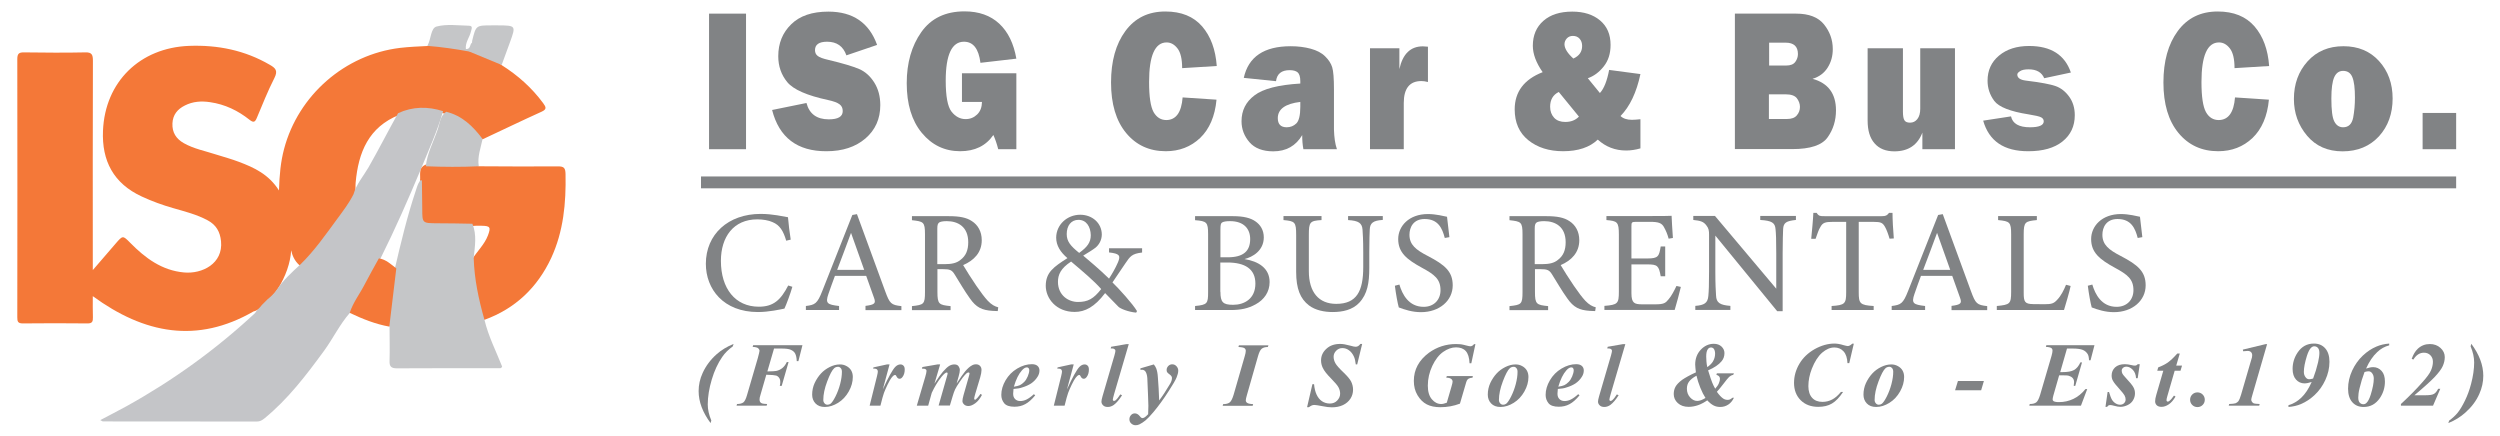 <?xml version="1.0" encoding="utf-8"?>
<!-- Generator: Adobe Illustrator 26.1.0, SVG Export Plug-In . SVG Version: 6.00 Build 0)  -->
<svg version="1.1" id="Layer_1" xmlns="http://www.w3.org/2000/svg" xmlns:xlink="http://www.w3.org/1999/xlink" x="0px" y="0px"
	 viewBox="0 0 210.95 36.8" style="enable-background:new 0 0 210.95 36.8;" xml:space="preserve">
<style type="text/css">
	.st0{fill:#F47838;}
	.st1{fill:#C4C5C8;}
	.st2{fill:#C5C6C8;}
	.st3{fill:#818385;}
	.st4{fill:none;stroke:#818385;stroke-miterlimit:10;}
</style>
<g>
	<path class="st0" d="M21.39,26.28c-4.76,2.74-9.21,1.89-13.56-1.29c0,0.65-0.01,1.22,0.01,1.78c0.01,0.35-0.05,0.53-0.47,0.52
		c-1.82-0.02-3.63-0.02-5.45,0c-0.42,0-0.46-0.17-0.46-0.52c0.01-7.26,0.01-14.52,0-21.78c0-0.44,0.12-0.58,0.57-0.57
		c1.72,0.02,3.44,0.04,5.16,0C7.76,4.4,7.84,4.63,7.84,5.13c-0.02,5.54-0.01,11.09-0.01,16.63c0,0.26,0,0.53,0,1.03
		c0.73-0.85,1.33-1.55,1.93-2.24c0.6-0.69,0.6-0.7,1.23-0.06c1.26,1.28,2.66,2.33,4.54,2.5c1.52,0.14,3.31-0.74,3.12-2.64
		c-0.08-0.79-0.41-1.37-1.11-1.75c-0.92-0.5-1.93-0.75-2.93-1.04c-0.91-0.26-1.79-0.58-2.65-0.98c-2.38-1.1-3.38-3.01-3.27-5.55
		c0.17-4.13,3.12-7,7.26-7.16c2.43-0.09,4.71,0.37,6.82,1.6c0.49,0.28,0.69,0.5,0.39,1.1c-0.56,1.1-1.01,2.24-1.49,3.38
		c-0.15,0.36-0.28,0.42-0.61,0.16c-0.98-0.78-2.08-1.31-3.34-1.49c-0.74-0.11-1.45-0.06-2.12,0.28c-0.62,0.31-1.02,0.78-1.05,1.52
		c-0.03,0.76,0.31,1.29,0.96,1.66c0.85,0.48,1.81,0.66,2.73,0.96c0.64,0.2,1.3,0.38,1.93,0.62c1.27,0.48,2.5,1.04,3.37,2.41
		c0.04-1.3,0.14-2.41,0.43-3.5c1.2-4.54,5.14-7.97,9.79-8.53c0.77-0.09,1.54-0.12,2.32-0.16c1.17-0.28,2.27,0.02,3.36,0.4
		c1.07,0.16,2.09,0.45,2.9,1.22c1.36,0.86,2.53,1.9,3.49,3.2c0.25,0.34,0.33,0.52-0.14,0.73c-1.66,0.75-3.31,1.55-4.96,2.32
		c-0.64-0.23-0.88-0.92-1.42-1.28c-0.55-0.36-1.08-0.71-1.72-0.87c-0.11-0.02-0.21-0.04-0.32-0.08c-1.21-0.32-2.41-0.27-3.58,0.17
		c-2.59,1.03-3.45,3.17-3.68,5.71c-0.03,0.31,0.01,0.63-0.04,0.94c-0.22,0.84-0.83,1.45-1.3,2.14c-0.81,1.19-1.72,2.31-2.64,3.43
		c-0.19,0.23-0.38,0.52-0.75,0.48c-0.44-0.38-0.63-0.87-0.71-1.27c-0.07,1.08-0.47,2.21-1.13,3.26c-0.22,0.34-0.5,0.63-0.74,0.95
		c-0.13,0.19-0.29,0.36-0.49,0.48C21.95,26,21.71,26.21,21.39,26.28z"/>
	<path class="st1" d="M33.59,9.55c1.24-0.57,2.51-0.58,3.8-0.17c-0.49,1.69-1.22,3.28-1.88,4.9c-1.06,2.53-2.16,5.04-3.39,7.5
		c-0.7,1.36-1.39,2.73-2.17,4.05c-0.12,0.21-0.23,0.42-0.43,0.57c-0.86,0.98-1.42,2.17-2.19,3.22c-1.5,2.05-3.03,4.06-5.01,5.68
		c-0.2,0.16-0.38,0.27-0.65,0.27c-4.33-0.01-8.66,0-12.99-0.01c-0.04,0-0.08-0.04-0.22-0.11c0.77-0.41,1.48-0.77,2.19-1.16
		c3.94-2.18,7.57-4.8,10.87-7.87c0.15-0.27,0.41-0.44,0.58-0.69c0.16-0.16,0.32-0.32,0.47-0.47c0.3-0.24,0.57-0.5,0.79-0.82
		c0.54-0.8,1.25-1.45,1.96-2.1c1.2-1.16,2.14-2.52,3.12-3.85c0.5-0.68,1.01-1.34,1.39-2.1c0.24-0.85,0.83-1.52,1.26-2.26
		C31.96,12.61,32.74,11.07,33.59,9.55z"/>
	<path class="st0" d="M40.4,14.03c2.23,0.01,4.45,0.03,6.68,0.01c0.52-0.01,0.63,0.15,0.64,0.65c0.05,2.44-0.17,4.83-1.21,7.08
		c-1.17,2.5-3.03,4.27-5.64,5.22c-0.11-0.06-0.21-0.14-0.24-0.26c-0.45-1.59-0.89-3.19-0.77-4.88c0.42-0.67,1.02-1.22,1.31-1.98
		c0.26-0.69,0.2-0.81-0.52-0.82c-0.34-0.01-0.68,0-1.01,0.03c-0.99,0.03-1.97,0.02-2.96,0.01c-1.13-0.01-1.25-0.14-1.27-1.31
		c-0.01-0.84,0.04-1.68,0.03-2.52c0.07-0.49-0.18-1.09,0.48-1.37c1.27-0.12,2.54-0.04,3.81-0.05C39.96,13.84,40.18,13.93,40.4,14.03
		z"/>
	<path class="st2" d="M35.6,15.23c0.01,0.79,0.02,1.59,0.03,2.38c0,1.23,0,1.22,1.27,1.23c0.99,0,1.97,0.02,2.96,0.04
		c0.39,0.94,0.21,1.91,0.11,2.87c0.05,1.79,0.42,3.52,0.91,5.24c0.33,1.39,0.98,2.65,1.49,3.94c-0.06,0.16-0.17,0.14-0.26,0.14
		c-2.87,0-5.75-0.01-8.62,0.01c-0.47,0-0.64-0.15-0.62-0.62c0.03-0.96,0-1.93,0-2.89c-0.22-0.25-0.17-0.53-0.14-0.82
		c0.14-1.34,0.33-2.68,0.57-4.01c0.52-2.23,1.05-4.46,1.78-6.64c0.09-0.27,0.16-0.56,0.33-0.8C35.44,15.21,35.51,15.19,35.6,15.23z"
		/>
	<path class="st2" d="M40.4,14.03c-1.49,0.07-2.98,0.06-4.47,0c0.11-1.09,0.64-2.05,0.99-3.07c0.19-0.52,0.19-1.16,0.73-1.53
		c1.35,0.33,2.27,1.23,3.07,2.3C40.56,12.5,40.27,13.23,40.4,14.03z"/>
	<path class="st0" d="M33.44,22.65c-0.2,1.64-0.39,3.27-0.59,4.91c-1.17-0.21-2.27-0.65-3.34-1.16c0.28-0.88,0.85-1.6,1.26-2.4
		c0.38-0.74,0.8-1.47,1.2-2.2C32.57,21.89,32.99,22.3,33.44,22.65z"/>
	<path class="st2" d="M42.33,5.48c-0.93-0.38-1.85-0.76-2.78-1.15c0.26-0.18,0.31-0.44,0.28-0.74c0-0.05,0-0.1,0.01-0.14
		c0.32-1.31,0.32-1.31,1.66-1.31c0.17,0,0.34,0,0.51,0c1.53,0.01,1.53,0.02,1.02,1.43C42.79,4.22,42.56,4.85,42.33,5.48z"/>
	<path class="st2" d="M39.83,3.6c0.39,0.43,0.16,0.62-0.28,0.74c-1.16-0.21-2.32-0.38-3.49-0.47c0.01-0.02,0.02-0.04,0.03-0.06
		c0.28-0.52,0.26-1.44,0.74-1.57c0.86-0.23,1.82-0.09,2.74-0.07c0.36,0.01,0.22,0.27,0.17,0.48c-0.11,0.5-0.5,0.93-0.43,1.49
		C39.74,4.16,39.62,3.73,39.83,3.6z"/>
</g>
<g>
	<path class="st3" d="M62.95,1.15v11.44h-3.12V1.15H62.95z"/>
	<path class="st3" d="M65.15,9.28l2.9-0.59c0.24,0.92,0.87,1.38,1.88,1.38c0.79,0,1.18-0.23,1.18-0.7c0-0.25-0.09-0.44-0.27-0.57
		c-0.18-0.14-0.51-0.26-0.97-0.36c-1.78-0.38-2.93-0.89-3.44-1.51c-0.51-0.62-0.76-1.35-0.76-2.19c0-1.08,0.36-1.98,1.09-2.69
		c0.73-0.72,1.78-1.07,3.14-1.07c2.07,0,3.44,0.94,4.11,2.81l-2.59,0.88c-0.27-0.77-0.81-1.15-1.63-1.15
		c-0.68,0-1.02,0.24-1.02,0.71c0,0.21,0.08,0.38,0.23,0.49c0.15,0.12,0.45,0.23,0.89,0.33c1.22,0.29,2.08,0.55,2.6,0.77
		c0.51,0.22,0.94,0.6,1.28,1.14c0.34,0.54,0.51,1.18,0.51,1.91c0,1.16-0.42,2.09-1.25,2.81c-0.84,0.72-1.93,1.08-3.29,1.08
		C67.27,12.77,65.74,11.6,65.15,9.28z"/>
	<path class="st3" d="M85.76,6.18v6.41h-1.53c-0.12-0.47-0.26-0.87-0.41-1.2c-0.63,0.92-1.57,1.37-2.8,1.37
		c-1.31,0-2.39-0.52-3.24-1.55s-1.27-2.43-1.27-4.19c0-1.71,0.41-3.15,1.23-4.31c0.82-1.16,2.03-1.75,3.65-1.75
		c1.21,0,2.19,0.35,2.93,1.04c0.74,0.69,1.22,1.68,1.44,2.95L82.73,5.3c-0.15-1.19-0.61-1.78-1.39-1.78c-1.02,0-1.54,1.09-1.54,3.28
		c0,1.32,0.16,2.2,0.49,2.62c0.33,0.42,0.73,0.63,1.19,0.63c0.38,0,0.7-0.13,0.97-0.39c0.27-0.26,0.4-0.61,0.41-1.06h-1.69V6.18
		H85.76z"/>
	<path class="st3" d="M99.79,8.22l2.86,0.19c-0.13,1.4-0.6,2.48-1.38,3.23c-0.79,0.75-1.76,1.12-2.9,1.12
		c-1.38,0-2.5-0.51-3.35-1.54c-0.85-1.03-1.27-2.45-1.27-4.26c0-1.79,0.4-3.24,1.21-4.34c0.81-1.1,1.93-1.65,3.37-1.65
		c1.35,0,2.38,0.42,3.11,1.26c0.72,0.84,1.13,1.95,1.23,3.34l-2.92,0.18c0-0.77-0.13-1.32-0.39-1.66c-0.26-0.34-0.57-0.51-0.92-0.51
		c-0.98,0-1.48,1.11-1.48,3.34c0,1.25,0.13,2.09,0.38,2.54c0.26,0.45,0.62,0.67,1.08,0.67C99.23,10.12,99.69,9.49,99.79,8.22z"/>
	<path class="st3" d="M112.81,12.59h-2.83c-0.07-0.36-0.1-0.76-0.1-1.19c-0.54,0.91-1.35,1.37-2.44,1.37
		c-0.89,0-1.57-0.26-2.01-0.77c-0.44-0.51-0.67-1.1-0.67-1.77c0-0.9,0.36-1.63,1.09-2.18c0.73-0.56,2.02-0.89,3.87-1V6.85
		c0-0.37-0.08-0.62-0.23-0.75c-0.15-0.12-0.37-0.18-0.67-0.18c-0.69,0-1.07,0.31-1.15,0.93l-2.72-0.28
		c0.39-1.78,1.71-2.67,3.96-2.67c0.61,0,1.17,0.07,1.69,0.21c0.51,0.14,0.92,0.35,1.21,0.64c0.3,0.29,0.5,0.6,0.6,0.92
		c0.1,0.32,0.15,0.95,0.15,1.87v3.4C112.58,11.58,112.65,12.13,112.81,12.59z M109.72,8.6c-1.27,0.15-1.9,0.61-1.9,1.37
		c0,0.51,0.25,0.77,0.75,0.77c0.32,0,0.59-0.11,0.81-0.32c0.22-0.21,0.34-0.68,0.34-1.41V8.6z"/>
	<path class="st3" d="M118.45,12.59h-2.85V4.07h2.48v1.76c0.28-1.28,0.94-1.92,1.98-1.92c0.1,0,0.25,0.01,0.43,0.03v2.98
		c-0.21-0.06-0.4-0.08-0.56-0.08c-0.98,0-1.48,0.62-1.48,1.85V12.59z"/>
	<path class="st3" d="M135.78,5.9l2.64,0.35c-0.33,1.55-0.89,2.73-1.68,3.54c0.22,0.21,0.54,0.32,0.96,0.32
		c0.19,0,0.43-0.02,0.72-0.05v2.46c-0.41,0.12-0.82,0.18-1.21,0.18c-0.92,0-1.72-0.31-2.39-0.92c-0.68,0.65-1.66,0.98-2.92,0.98
		c-1.19,0-2.17-0.31-2.94-0.93c-0.77-0.62-1.15-1.49-1.15-2.6c0-1.48,0.79-2.53,2.36-3.14c-0.55-0.79-0.83-1.53-0.83-2.23
		c0-0.88,0.3-1.58,0.89-2.1c0.59-0.52,1.4-0.78,2.44-0.78c0.97,0,1.76,0.25,2.35,0.75c0.59,0.5,0.88,1.18,0.88,2.06
		c0,0.73-0.19,1.33-0.58,1.82c-0.39,0.49-0.84,0.82-1.34,0.99L135,7.85C135.35,7.47,135.6,6.83,135.78,5.9z M131.53,7.76
		c-0.49,0.24-0.73,0.66-0.73,1.25c0,0.38,0.12,0.69,0.34,0.93c0.23,0.24,0.54,0.35,0.94,0.35c0.48,0,0.86-0.15,1.15-0.45
		L131.53,7.76z M132.76,4.94c0.49-0.22,0.74-0.57,0.74-1.06c0-0.25-0.07-0.45-0.21-0.61c-0.14-0.16-0.33-0.24-0.57-0.24
		c-0.21,0-0.38,0.07-0.51,0.21c-0.13,0.14-0.2,0.31-0.2,0.5C132.02,4.1,132.27,4.5,132.76,4.94z"/>
	<path class="st3" d="M146.39,12.59V1.15h5.17c1.07,0,1.86,0.3,2.35,0.91c0.49,0.61,0.74,1.3,0.74,2.09c0,0.57-0.14,1.09-0.43,1.55
		c-0.29,0.46-0.71,0.78-1.28,0.95c1.32,0.36,1.98,1.25,1.98,2.66c0,0.85-0.23,1.61-0.7,2.27c-0.47,0.67-1.46,1-2.98,1H146.39z
		 M149.27,5.53h1.45c0.36,0,0.62-0.1,0.77-0.31c0.15-0.21,0.22-0.43,0.22-0.66c0-0.64-0.35-0.96-1.04-0.96h-1.39V5.53z
		 M149.27,10.04h1.52c0.38,0,0.66-0.1,0.83-0.31c0.18-0.21,0.26-0.45,0.26-0.71c0-0.26-0.09-0.5-0.26-0.73
		c-0.17-0.22-0.49-0.33-0.94-0.33h-1.42V10.04z"/>
	<path class="st3" d="M164.96,4.07v8.52h-2.75v-1.4c-0.4,1.05-1.19,1.58-2.36,1.58c-0.72,0-1.28-0.22-1.67-0.67
		c-0.4-0.45-0.59-1.09-0.59-1.93V4.07h2.98v5.36c0,0.34,0.04,0.57,0.12,0.71c0.08,0.14,0.24,0.21,0.48,0.21
		c0.25,0,0.46-0.1,0.62-0.31c0.16-0.2,0.24-0.49,0.24-0.86V4.07H164.96z"/>
	<path class="st3" d="M167.34,10.18l2.35-0.36c0.13,0.61,0.67,0.92,1.6,0.92c0.77,0,1.16-0.17,1.16-0.5c0-0.15-0.07-0.26-0.22-0.34
		c-0.15-0.08-0.5-0.16-1.06-0.25c-1.54-0.24-2.5-0.62-2.89-1.13c-0.38-0.51-0.57-1.08-0.57-1.71c0-0.87,0.32-1.58,0.97-2.12
		s1.49-0.81,2.54-0.81c1.84,0,3.01,0.75,3.52,2.24l-2.25,0.48c-0.21-0.5-0.65-0.75-1.32-0.75c-0.32,0-0.56,0.05-0.71,0.15
		c-0.16,0.1-0.24,0.19-0.24,0.29c0,0.28,0.24,0.45,0.72,0.51c1.24,0.15,2.09,0.31,2.53,0.47c0.44,0.16,0.82,0.46,1.13,0.89
		c0.31,0.43,0.47,0.95,0.47,1.56c0,0.93-0.35,1.67-1.04,2.22c-0.69,0.55-1.65,0.82-2.87,0.82C169.09,12.77,167.83,11.9,167.34,10.18
		z"/>
	<path class="st3" d="M188.59,8.22l2.86,0.19c-0.13,1.4-0.6,2.48-1.38,3.23c-0.79,0.75-1.76,1.12-2.9,1.12
		c-1.38,0-2.5-0.51-3.35-1.54c-0.85-1.03-1.27-2.45-1.27-4.26c0-1.79,0.4-3.24,1.21-4.34c0.81-1.1,1.93-1.65,3.37-1.65
		c1.35,0,2.38,0.42,3.11,1.26c0.72,0.84,1.13,1.95,1.23,3.34l-2.92,0.18c0-0.77-0.13-1.32-0.39-1.66c-0.26-0.34-0.57-0.51-0.92-0.51
		c-0.98,0-1.48,1.11-1.48,3.34c0,1.25,0.13,2.09,0.38,2.54s0.62,0.67,1.08,0.67C188.03,10.12,188.49,9.49,188.59,8.22z"/>
	<path class="st3" d="M197.67,12.77c-1.26,0-2.26-0.44-3-1.32c-0.74-0.88-1.11-1.91-1.11-3.1c0-1.27,0.39-2.33,1.16-3.18
		c0.77-0.85,1.78-1.27,3.02-1.27c1.25,0,2.25,0.42,3.01,1.26c0.76,0.84,1.14,1.89,1.14,3.15c0,1.27-0.38,2.34-1.15,3.19
		C199.96,12.34,198.94,12.77,197.67,12.77z M197.71,10.74c0.46,0,0.74-0.27,0.85-0.81c0.1-0.54,0.15-1.1,0.15-1.69
		c0-0.8-0.07-1.37-0.22-1.73c-0.14-0.35-0.4-0.53-0.78-0.53c-0.34,0-0.59,0.18-0.75,0.54c-0.16,0.36-0.24,0.96-0.24,1.79
		c0,0.98,0.08,1.62,0.25,1.94C197.14,10.58,197.39,10.74,197.71,10.74z"/>
	<path class="st3" d="M207.25,9.53v3.06h-2.83V9.53H207.25z"/>
</g>
<g>
	<path class="st3" d="M66.86,24.2c-0.17,0.59-0.49,1.46-0.67,1.84c-0.35,0.07-1.31,0.29-2.23,0.29c-2.92,0-4.4-1.94-4.4-4.07
		c0-2.49,1.89-4.21,4.62-4.21c1.05,0,1.9,0.22,2.31,0.28c0.05,0.55,0.13,1.28,0.23,1.89l-0.38,0.09c-0.24-0.82-0.54-1.32-1.16-1.57
		c-0.32-0.15-0.82-0.23-1.28-0.23c-2.01,0-3.07,1.49-3.07,3.5c0,2.35,1.22,3.87,3.2,3.87c1.24,0,1.85-0.57,2.48-1.79L66.86,24.2z"/>
	<path class="st3" d="M73.03,26.15v-0.34c0.79-0.1,0.89-0.22,0.72-0.68c-0.16-0.48-0.4-1.09-0.66-1.85h-2.64
		c-0.2,0.55-0.38,1.02-0.55,1.53c-0.27,0.79-0.1,0.89,0.9,1.01v0.34H68v-0.34c0.77-0.1,0.96-0.18,1.39-1.28l2.53-6.4l0.39-0.07
		c0.77,2.09,1.61,4.39,2.38,6.5c0.39,1.06,0.5,1.16,1.37,1.26v0.34H73.03z M71.81,19.65c-0.39,1.05-0.8,2.16-1.17,3.12h2.28
		L71.81,19.65z"/>
	<path class="st3" d="M84.19,26.25c-0.16,0-0.29-0.01-0.45-0.02c-0.89-0.06-1.37-0.29-1.9-1.05c-0.45-0.62-0.89-1.39-1.28-2.01
		c-0.24-0.39-0.4-0.46-1.02-0.46H79.1v1.92c0,1.04,0.13,1.1,1.11,1.2v0.34h-3.26v-0.34c1.01-0.11,1.1-0.16,1.1-1.2v-4.87
		c0-1.04-0.13-1.07-1.1-1.18v-0.34h3.11c0.89,0,1.49,0.11,1.95,0.42c0.5,0.32,0.83,0.87,0.83,1.61c0,1.05-0.67,1.71-1.57,2.1
		c0.22,0.38,0.74,1.2,1.11,1.74c0.45,0.65,0.68,0.95,0.96,1.26c0.33,0.35,0.61,0.49,0.89,0.56L84.19,26.25z M79.69,22.29
		c0.63,0,1.04-0.1,1.34-0.35c0.48-0.35,0.67-0.84,0.67-1.5c0-1.31-0.87-1.78-1.81-1.78c-0.35,0-0.56,0.05-0.65,0.12
		c-0.11,0.09-0.15,0.21-0.15,0.52v2.99H79.69z"/>
	<path class="st3" d="M96.36,21.31c-0.85,0.1-1,0.32-1.4,0.91c-0.32,0.46-0.65,0.95-1.09,1.61c0.52,0.5,1.72,1.82,2.07,2.42
		l-0.07,0.13c-0.67-0.06-1.35-0.34-1.5-0.5c-0.15-0.17-0.73-0.73-1.12-1.15c-0.89,1.18-1.7,1.59-2.57,1.59
		c-1.57,0-2.44-1.15-2.44-2.21c0.01-1.13,0.66-1.58,1.83-2.33c-0.59-0.5-0.95-1.06-0.95-1.73c0.01-1.1,0.93-1.93,2.03-1.93
		c1.01,0,1.82,0.7,1.82,1.68c-0.01,0.5-0.26,0.87-0.52,1.09c-0.23,0.18-0.6,0.41-1.05,0.68c0.4,0.34,1.4,1.17,2.18,1.94
		c0.28-0.44,0.52-0.84,0.76-1.39c0.23-0.56,0.13-0.72-0.76-0.82v-0.35h2.79V21.31z M90.96,25.48c0.84,0,1.32-0.27,1.96-1.09
		c-0.63-0.71-1.49-1.43-2.54-2.32c-0.87,0.57-1.11,1.1-1.11,1.72C89.28,24.94,90.17,25.48,90.96,25.48z M91,18.55
		c-0.61,0-0.99,0.48-0.99,1.2c0,0.62,0.32,1,1.05,1.59c0.68-0.49,0.98-0.88,0.98-1.5C92.02,19.13,91.67,18.55,91,18.55z"/>
	<path class="st3" d="M105.01,21.86c1.17,0.19,2.12,0.76,2.12,1.94c0,0.83-0.46,1.49-1.18,1.88c-0.63,0.35-1.26,0.48-2.11,0.48h-3
		v-0.34c1.04-0.1,1.1-0.21,1.1-1.17v-4.89c0-1.01-0.11-1.1-1.1-1.18v-0.34h3.2c0.91,0,1.49,0.16,1.88,0.43
		c0.43,0.29,0.72,0.74,0.72,1.37C106.63,21.16,105.69,21.69,105.01,21.86z M103.6,21.71c1.34,0,1.89-0.54,1.89-1.54
		c0-0.85-0.52-1.51-1.7-1.51c-0.34,0-0.56,0.04-0.68,0.12c-0.1,0.07-0.13,0.21-0.13,0.6v2.33H103.6z M102.98,24.62
		c0,0.88,0.21,1.1,1.07,1.1c0.95,0,1.88-0.51,1.88-1.79c0-1.24-0.88-1.78-2.37-1.78h-0.59V24.62z"/>
	<path class="st3" d="M116.65,18.56c-0.77,0.05-1.05,0.25-1.07,0.81c-0.01,0.28-0.04,0.79-0.04,1.92v1.32c0,1.24-0.15,2.2-0.85,2.94
		c-0.57,0.6-1.4,0.78-2.24,0.78c-0.71,0-1.46-0.15-2-0.56c-0.73-0.56-1.08-1.4-1.08-2.83v-3.11c0-1.1-0.1-1.17-1.07-1.26v-0.34h3.21
		v0.34c-0.98,0.06-1.07,0.16-1.07,1.26v3.05c0,1.78,0.84,2.76,2.31,2.76c1.73,0,2.28-1.07,2.28-3.1v-1.24
		c0-1.12-0.04-1.59-0.06-1.92c-0.04-0.55-0.32-0.76-1.22-0.81v-0.34h2.93V18.56z"/>
	<path class="st3" d="M121.91,20.08c-0.21-0.81-0.55-1.6-1.7-1.6c-0.95,0-1.28,0.7-1.28,1.33c0,0.84,0.54,1.27,1.55,1.79
		c1.46,0.76,2.1,1.32,2.1,2.48c0,1.28-1.11,2.26-2.68,2.26c-0.73,0-1.37-0.21-1.87-0.4c-0.1-0.34-0.25-1.17-0.33-1.83l0.38-0.1
		c0.24,0.82,0.78,1.88,2.05,1.88c0.88,0,1.42-0.61,1.42-1.4c0-0.94-0.5-1.32-1.57-1.9c-1.28-0.7-2-1.28-2-2.42
		c0-1.08,0.9-2.11,2.51-2.11c0.68,0,1.35,0.18,1.61,0.23c0.05,0.44,0.1,0.93,0.2,1.72L121.91,20.08z"/>
	<path class="st3" d="M134.6,26.25c-0.16,0-0.29-0.01-0.45-0.02c-0.89-0.06-1.37-0.29-1.9-1.05c-0.45-0.62-0.89-1.39-1.28-2.01
		c-0.24-0.39-0.4-0.46-1.02-0.46h-0.43v1.92c0,1.04,0.13,1.1,1.11,1.2v0.34h-3.26v-0.34c1.01-0.11,1.1-0.16,1.1-1.2v-4.87
		c0-1.04-0.13-1.07-1.1-1.18v-0.34h3.11c0.89,0,1.49,0.11,1.95,0.42c0.5,0.32,0.83,0.87,0.83,1.61c0,1.05-0.67,1.71-1.57,2.1
		c0.22,0.38,0.74,1.2,1.11,1.74c0.45,0.65,0.68,0.95,0.96,1.26c0.33,0.35,0.61,0.49,0.89,0.56L134.6,26.25z M130.1,22.29
		c0.63,0,1.04-0.1,1.34-0.35c0.48-0.35,0.67-0.84,0.67-1.5c0-1.31-0.87-1.78-1.81-1.78c-0.35,0-0.56,0.05-0.65,0.12
		c-0.11,0.09-0.15,0.21-0.15,0.52v2.99H130.1z"/>
	<path class="st3" d="M141.83,24.21c-0.07,0.32-0.4,1.57-0.52,1.94h-5.93v-0.34c1.13-0.09,1.22-0.2,1.22-1.2V19.8
		c0-1.08-0.13-1.15-1.05-1.23v-0.34h3.73c1.15,0,1.62-0.01,1.77-0.02c0.01,0.3,0.06,1.22,0.11,1.87l-0.36,0.06
		c-0.11-0.41-0.23-0.67-0.37-0.93c-0.2-0.4-0.48-0.49-1.21-0.49h-1.16c-0.38,0-0.4,0.04-0.4,0.39v2.7h1.35
		c0.92,0,0.98-0.18,1.12-1.01h0.38v2.51h-0.38c-0.16-0.88-0.26-1-1.13-1h-1.34v2.43c0,0.86,0.27,0.93,0.88,0.94h1.13
		c0.74,0,0.87-0.11,1.13-0.43c0.23-0.26,0.49-0.76,0.66-1.12L141.83,24.21z"/>
	<path class="st3" d="M151.53,18.56c-0.78,0.09-1.04,0.21-1.07,0.77c-0.01,0.39-0.04,0.9-0.04,2.04v4.89h-0.46l-5.22-6.38v3.05
		c0,1.1,0.04,1.65,0.06,2c0.02,0.62,0.33,0.81,1.21,0.88v0.34h-2.96v-0.34c0.76-0.06,1.05-0.24,1.1-0.84
		c0.04-0.39,0.06-0.94,0.06-2.05v-3.11c0-0.34-0.02-0.54-0.24-0.81c-0.23-0.3-0.49-0.38-1.09-0.44v-0.34h1.83l5.17,6.14v-2.99
		c0-1.13-0.02-1.66-0.06-2.03c-0.04-0.55-0.32-0.72-1.29-0.78v-0.34h3.01V18.56z"/>
	<path class="st3" d="M159.44,20.14c-0.11-0.39-0.26-0.79-0.39-1.01c-0.2-0.33-0.32-0.41-0.99-0.41h-1.22v5.94
		c0,0.95,0.1,1.09,1.26,1.16v0.34h-3.55v-0.34c1.13-0.07,1.23-0.2,1.23-1.16v-5.94h-1.11c-0.67,0-0.87,0.07-1.07,0.44
		c-0.15,0.24-0.24,0.54-0.4,0.99h-0.37c0.07-0.74,0.15-1.51,0.18-2.19h0.28c0.18,0.29,0.32,0.28,0.66,0.28h4.83
		c0.34,0,0.44-0.05,0.62-0.28h0.29c0,0.57,0.05,1.45,0.11,2.16L159.44,20.14z"/>
	<path class="st3" d="M164.67,26.15v-0.34c0.79-0.1,0.89-0.22,0.72-0.68c-0.16-0.48-0.4-1.09-0.66-1.85h-2.64
		c-0.2,0.55-0.38,1.02-0.55,1.53c-0.27,0.79-0.1,0.89,0.9,1.01v0.34h-2.82v-0.34c0.77-0.1,0.96-0.18,1.39-1.28l2.53-6.4l0.39-0.07
		c0.77,2.09,1.61,4.39,2.38,6.5c0.39,1.06,0.5,1.16,1.37,1.26v0.34H164.67z M163.45,19.65c-0.39,1.05-0.8,2.16-1.17,3.12h2.28
		L163.45,19.65z"/>
	<path class="st3" d="M174.72,24.13c-0.07,0.38-0.44,1.65-0.56,2.03h-5.67v-0.34c1.11-0.11,1.21-0.17,1.21-1.21v-4.84
		c0-1.04-0.12-1.1-1.1-1.2v-0.34h3.27v0.34c-0.98,0.1-1.11,0.15-1.11,1.2v4.96c0,0.74,0.1,0.92,0.79,0.93
		c0.01,0,0.89,0.01,0.96,0.01c0.62,0,0.8-0.07,1.08-0.38c0.31-0.32,0.56-0.81,0.74-1.26L174.72,24.13z"/>
	<path class="st3" d="M180.38,20.08c-0.21-0.81-0.55-1.6-1.7-1.6c-0.95,0-1.28,0.7-1.28,1.33c0,0.84,0.54,1.27,1.55,1.79
		c1.46,0.76,2.1,1.32,2.1,2.48c0,1.28-1.11,2.26-2.68,2.26c-0.73,0-1.37-0.21-1.87-0.4c-0.1-0.34-0.25-1.17-0.33-1.83l0.38-0.1
		c0.24,0.82,0.78,1.88,2.05,1.88c0.88,0,1.42-0.61,1.42-1.4c0-0.94-0.5-1.32-1.57-1.9c-1.28-0.7-2-1.28-2-2.42
		c0-1.08,0.9-2.11,2.51-2.11c0.68,0,1.35,0.18,1.61,0.23c0.05,0.44,0.1,0.93,0.2,1.72L180.38,20.08z"/>
</g>
<line class="st4" x1="59.15" y1="15.39" x2="207.25" y2="15.39"/>
<g>
	<path class="st3" d="M61.9,29.02l-0.07,0.21c-0.36,0.26-0.66,0.55-0.89,0.89c-0.36,0.52-0.66,1.16-0.88,1.9s-0.34,1.45-0.34,2.11
		c0,0.42,0.1,0.87,0.3,1.35l-0.06,0.22c-0.67-0.9-1.01-1.8-1.01-2.7c0-0.52,0.11-1.03,0.34-1.53c0.27-0.59,0.66-1.12,1.18-1.58
		C60.86,29.54,61.34,29.25,61.9,29.02z"/>
	<path class="st3" d="M65.31,29.42l-0.56,1.92c0.38,0,0.63-0.02,0.75-0.04c0.19-0.04,0.36-0.12,0.51-0.24
		c0.15-0.12,0.28-0.29,0.38-0.51h0.15l-0.58,2.01H65.8c0.03-0.13,0.04-0.23,0.04-0.31c0-0.16-0.03-0.28-0.1-0.37
		c-0.06-0.09-0.15-0.16-0.25-0.19c-0.1-0.03-0.38-0.06-0.83-0.07l-0.46,1.59l-0.09,0.32c-0.01,0.06-0.02,0.12-0.02,0.18
		c0,0.09,0.02,0.16,0.05,0.21c0.03,0.05,0.09,0.09,0.16,0.12c0.08,0.03,0.22,0.04,0.43,0.05l-0.04,0.14h-2.54l0.04-0.14
		c0.25,0,0.42-0.05,0.54-0.14c0.11-0.09,0.21-0.29,0.3-0.6l0.91-3.12c0.09-0.33,0.14-0.54,0.15-0.63c-0.01-0.09-0.05-0.16-0.12-0.22
		c-0.07-0.06-0.23-0.1-0.46-0.11l0.04-0.14h4.16l-0.34,1.34h-0.14c-0.01-0.28-0.06-0.49-0.13-0.63c-0.07-0.14-0.19-0.24-0.36-0.32
		c-0.17-0.08-0.43-0.11-0.8-0.11H65.31z"/>
	<path class="st3" d="M70.87,30.75c0.2,0,0.38,0.04,0.56,0.14c0.17,0.09,0.31,0.22,0.4,0.38c0.09,0.16,0.13,0.34,0.13,0.54
		c0,0.41-0.11,0.81-0.34,1.22c-0.23,0.41-0.53,0.73-0.9,0.96s-0.74,0.35-1.12,0.35c-0.34,0-0.6-0.1-0.79-0.3s-0.28-0.45-0.28-0.74
		c0-0.35,0.07-0.67,0.21-0.98c0.14-0.3,0.32-0.57,0.53-0.8c0.21-0.23,0.46-0.41,0.74-0.55S70.57,30.75,70.87,30.75z M70.72,30.95
		c-0.13,0-0.24,0.04-0.33,0.12c-0.18,0.16-0.37,0.53-0.59,1.11c-0.22,0.58-0.33,1.1-0.33,1.57c0,0.12,0.04,0.21,0.11,0.29
		c0.07,0.08,0.15,0.11,0.25,0.11c0.1,0,0.18-0.03,0.26-0.09c0.11-0.09,0.25-0.29,0.41-0.61s0.29-0.66,0.39-1.04s0.15-0.73,0.15-1.04
		c0-0.13-0.03-0.23-0.09-0.3C70.87,30.98,70.8,30.95,70.72,30.95z"/>
	<path class="st3" d="M75.06,30.75l-0.57,2.11c0.47-1.03,0.82-1.66,1.05-1.9c0.14-0.14,0.28-0.21,0.44-0.21
		c0.11,0,0.19,0.04,0.26,0.11s0.1,0.18,0.1,0.33c0,0.24-0.06,0.45-0.18,0.61c-0.08,0.11-0.16,0.16-0.25,0.16
		c-0.1,0-0.17-0.05-0.23-0.14c-0.05-0.09-0.08-0.15-0.1-0.16c-0.02-0.02-0.04-0.02-0.06-0.02c-0.02,0-0.05,0.01-0.08,0.02
		c-0.05,0.03-0.13,0.1-0.22,0.22s-0.2,0.31-0.33,0.58c-0.13,0.27-0.23,0.5-0.3,0.69c-0.07,0.19-0.17,0.55-0.3,1.08h-0.91l0.62-2.49
		c0.04-0.18,0.07-0.31,0.07-0.37c0-0.07-0.01-0.12-0.04-0.16c-0.02-0.04-0.06-0.07-0.1-0.08c-0.04-0.02-0.13-0.03-0.26-0.03L73.7,31
		l1.14-0.25H75.06z"/>
	<path class="st3" d="M79.33,30.75l-0.48,1.62c0.32-0.5,0.56-0.83,0.71-1c0.22-0.25,0.4-0.42,0.54-0.5
		c0.14-0.08,0.28-0.12,0.43-0.12c0.16,0,0.28,0.05,0.35,0.15c0.07,0.1,0.11,0.21,0.11,0.32c0,0.12-0.03,0.3-0.1,0.54l-0.17,0.6
		c0.33-0.5,0.56-0.83,0.7-1c0.22-0.26,0.41-0.43,0.58-0.52c0.11-0.07,0.23-0.1,0.36-0.1c0.13,0,0.24,0.04,0.33,0.13
		s0.13,0.21,0.13,0.35c0,0.16-0.04,0.37-0.11,0.62l-0.42,1.4c-0.06,0.21-0.09,0.34-0.09,0.4c0,0.02,0.01,0.04,0.02,0.06
		s0.03,0.03,0.05,0.03c0.03,0,0.05-0.01,0.07-0.03c0.09-0.07,0.19-0.18,0.29-0.32c0.02-0.03,0.06-0.08,0.1-0.14l0.13,0.08
		c-0.17,0.32-0.36,0.56-0.57,0.71c-0.21,0.15-0.4,0.23-0.57,0.23c-0.15,0-0.28-0.04-0.37-0.13s-0.14-0.18-0.14-0.29
		c0-0.11,0.03-0.27,0.09-0.49l0.42-1.47c0.06-0.2,0.09-0.33,0.09-0.38c0-0.02-0.01-0.03-0.03-0.05c-0.02-0.02-0.04-0.02-0.05-0.02
		c-0.03,0-0.07,0.01-0.1,0.02c-0.05,0.02-0.12,0.09-0.22,0.2c-0.1,0.1-0.24,0.29-0.43,0.57c-0.19,0.27-0.31,0.48-0.39,0.64
		c-0.07,0.15-0.14,0.35-0.21,0.59l-0.23,0.77h-0.95l0.7-2.45c0.04-0.13,0.06-0.22,0.06-0.27c0-0.02-0.01-0.03-0.02-0.05
		c-0.02-0.01-0.03-0.02-0.05-0.02c-0.09,0-0.24,0.12-0.44,0.36c-0.31,0.38-0.58,0.83-0.83,1.36l-0.3,1.08h-0.96l0.71-2.42
		c0.07-0.24,0.11-0.41,0.11-0.51c0-0.04-0.01-0.07-0.03-0.1c-0.02-0.03-0.05-0.05-0.1-0.07c-0.04-0.02-0.13-0.02-0.26-0.02
		l0.04-0.14l1.28-0.22H79.33z"/>
	<path class="st3" d="M85.52,32.82c-0.02,0.16-0.03,0.3-0.03,0.4c0,0.19,0.05,0.34,0.16,0.45c0.11,0.11,0.25,0.17,0.44,0.17
		c0.17,0,0.35-0.04,0.53-0.13s0.38-0.23,0.62-0.45l0.11,0.1c-0.29,0.35-0.57,0.6-0.84,0.74c-0.27,0.15-0.58,0.22-0.91,0.22
		c-0.42,0-0.71-0.1-0.87-0.3c-0.16-0.2-0.24-0.43-0.24-0.7c0-0.41,0.12-0.82,0.36-1.23c0.24-0.41,0.56-0.74,0.98-0.99
		s0.83-0.37,1.24-0.37c0.21,0,0.37,0.05,0.48,0.15c0.11,0.1,0.16,0.23,0.16,0.38c0,0.18-0.05,0.36-0.16,0.53
		c-0.15,0.24-0.33,0.42-0.55,0.57c-0.22,0.14-0.47,0.25-0.74,0.33C86.07,32.76,85.83,32.8,85.52,32.82z M85.55,32.63
		c0.22-0.03,0.39-0.08,0.51-0.13c0.12-0.06,0.24-0.15,0.36-0.27s0.22-0.28,0.3-0.47s0.13-0.37,0.13-0.53c0-0.07-0.02-0.12-0.06-0.17
		S86.71,31,86.64,31c-0.12,0-0.26,0.08-0.41,0.25C85.96,31.55,85.73,32.01,85.55,32.63z"/>
	<path class="st3" d="M90.6,30.75l-0.57,2.11c0.47-1.03,0.82-1.66,1.05-1.9c0.14-0.14,0.28-0.21,0.44-0.21
		c0.11,0,0.19,0.04,0.26,0.11s0.1,0.18,0.1,0.33c0,0.24-0.06,0.45-0.18,0.61c-0.08,0.11-0.16,0.16-0.25,0.16
		c-0.1,0-0.17-0.05-0.23-0.14c-0.05-0.09-0.08-0.15-0.1-0.16c-0.02-0.02-0.04-0.02-0.06-0.02c-0.02,0-0.05,0.01-0.08,0.02
		c-0.05,0.03-0.13,0.1-0.22,0.22s-0.2,0.31-0.33,0.58c-0.13,0.27-0.23,0.5-0.3,0.69c-0.07,0.19-0.17,0.55-0.3,1.08h-0.91l0.62-2.49
		c0.04-0.18,0.07-0.31,0.07-0.37c0-0.07-0.01-0.12-0.04-0.16c-0.02-0.04-0.06-0.07-0.1-0.08c-0.04-0.02-0.13-0.03-0.26-0.03
		L89.24,31l1.14-0.25H90.6z"/>
	<path class="st3" d="M95.25,29.02l-1.24,4.23c-0.07,0.25-0.11,0.41-0.11,0.47c0,0.03,0.01,0.06,0.03,0.08s0.04,0.03,0.07,0.03
		c0.04,0,0.09-0.02,0.13-0.05c0.12-0.1,0.25-0.26,0.4-0.5l0.15,0.07c-0.24,0.38-0.47,0.65-0.7,0.82c-0.16,0.11-0.33,0.17-0.5,0.17
		c-0.17,0-0.3-0.04-0.39-0.13c-0.1-0.09-0.15-0.2-0.15-0.32c0-0.09,0.03-0.24,0.09-0.45l1.01-3.46c0.05-0.19,0.08-0.32,0.08-0.38
		c0-0.06-0.03-0.11-0.08-0.14c-0.07-0.05-0.18-0.07-0.32-0.06l0.04-0.14l1.27-0.22H95.25z"/>
	<path class="st3" d="M96.2,31.09l1.16-0.34c0.09,0.12,0.16,0.22,0.2,0.33c0.07,0.18,0.12,0.42,0.14,0.74
		c0.05,0.62,0.09,1.27,0.11,1.97c0.27-0.35,0.58-0.82,0.92-1.4c0.11-0.18,0.16-0.34,0.16-0.5c0-0.1-0.06-0.19-0.18-0.28
		c-0.12-0.09-0.2-0.16-0.23-0.21c-0.03-0.05-0.04-0.11-0.04-0.19c0-0.13,0.05-0.23,0.14-0.33c0.09-0.09,0.2-0.14,0.33-0.14
		c0.14,0,0.26,0.05,0.36,0.16s0.15,0.23,0.15,0.37c0,0.17-0.05,0.36-0.14,0.58c-0.09,0.22-0.31,0.6-0.66,1.14
		c-0.44,0.69-0.88,1.29-1.3,1.79c-0.27,0.32-0.49,0.55-0.66,0.69s-0.34,0.25-0.52,0.34c-0.11,0.05-0.21,0.07-0.32,0.07
		c-0.14,0-0.26-0.05-0.37-0.15s-0.15-0.22-0.15-0.36c0-0.14,0.05-0.25,0.14-0.35c0.09-0.1,0.2-0.14,0.32-0.14
		c0.15,0,0.29,0.08,0.42,0.24c0.08,0.11,0.16,0.16,0.21,0.16c0.06,0,0.11-0.02,0.17-0.05c0.08-0.04,0.18-0.13,0.32-0.28
		c0.01-0.31,0.02-0.55,0.02-0.71c0-0.22-0.01-0.52-0.03-0.91l-0.06-1.43c-0.02-0.26-0.08-0.45-0.17-0.57
		c-0.07-0.08-0.16-0.13-0.27-0.13c-0.04,0-0.09,0-0.14,0.01V31.09z"/>
	<path class="st3" d="M104.5,29.28l0.04-0.14h2.49l-0.05,0.14c-0.23,0-0.4,0.05-0.52,0.15c-0.12,0.1-0.22,0.31-0.31,0.63l-0.93,3.26
		c-0.07,0.23-0.1,0.38-0.1,0.46c0,0.09,0.04,0.16,0.11,0.21c0.09,0.07,0.26,0.1,0.51,0.11l-0.04,0.14h-2.53l0.04-0.14
		c0.25,0,0.44-0.05,0.56-0.15c0.12-0.1,0.22-0.31,0.32-0.63l0.94-3.26c0.06-0.2,0.09-0.35,0.09-0.46c0-0.09-0.04-0.17-0.11-0.22
		S104.77,29.29,104.5,29.28z"/>
	<path class="st3" d="M114.94,29.02l-0.42,1.73h-0.12c-0.03-0.27-0.08-0.49-0.15-0.65c-0.11-0.24-0.25-0.42-0.42-0.54
		c-0.17-0.13-0.36-0.19-0.57-0.19c-0.2,0-0.37,0.08-0.51,0.22c-0.15,0.15-0.22,0.32-0.22,0.51c0,0.19,0.05,0.37,0.15,0.55
		s0.34,0.45,0.72,0.81c0.3,0.29,0.51,0.54,0.61,0.74c0.1,0.21,0.16,0.43,0.16,0.68c0,0.27-0.07,0.53-0.22,0.76s-0.36,0.41-0.63,0.54
		c-0.28,0.13-0.59,0.19-0.94,0.19c-0.21,0-0.49-0.03-0.81-0.1c-0.33-0.06-0.54-0.1-0.65-0.1c-0.09,0-0.16,0.01-0.23,0.04
		c-0.07,0.03-0.15,0.08-0.25,0.15h-0.15l0.45-1.94h0.14c0.03,0.34,0.1,0.63,0.21,0.87c0.11,0.24,0.26,0.43,0.45,0.56
		s0.42,0.2,0.67,0.2c0.25,0,0.46-0.08,0.62-0.25s0.25-0.36,0.25-0.58c0-0.19-0.05-0.37-0.14-0.54s-0.31-0.42-0.64-0.76
		c-0.33-0.33-0.57-0.63-0.69-0.89c-0.09-0.19-0.14-0.4-0.14-0.62c0-0.38,0.15-0.71,0.45-0.98c0.3-0.28,0.69-0.41,1.17-0.41
		c0.22,0,0.5,0.05,0.86,0.15c0.21,0.06,0.35,0.09,0.44,0.09c0.07,0,0.14-0.02,0.2-0.05s0.12-0.09,0.2-0.19H114.94z"/>
	<path class="st3" d="M124.5,29.02l-0.35,1.63H124c-0.02-0.48-0.13-0.82-0.32-1.03s-0.47-0.31-0.82-0.31
		c-0.36,0-0.72,0.13-1.08,0.38c-0.36,0.25-0.67,0.65-0.92,1.18c-0.25,0.53-0.38,1.09-0.38,1.67c0,0.5,0.11,0.88,0.34,1.15
		s0.49,0.4,0.79,0.4c0.13,0,0.28-0.04,0.47-0.11l0.39-1.34c0.07-0.23,0.1-0.37,0.1-0.44c0-0.09-0.04-0.17-0.12-0.23
		s-0.21-0.1-0.41-0.1l0.04-0.14h2.2l-0.03,0.14c-0.13,0.01-0.23,0.03-0.31,0.07s-0.13,0.1-0.17,0.18c-0.03,0.05-0.06,0.17-0.12,0.37
		l-0.46,1.57c-0.53,0.2-1.08,0.3-1.66,0.3c-0.45,0-0.83-0.08-1.14-0.24s-0.57-0.42-0.78-0.77c-0.21-0.35-0.31-0.75-0.31-1.21
		c0-0.96,0.43-1.75,1.28-2.38c0.67-0.48,1.43-0.73,2.28-0.73c0.15,0,0.28,0.01,0.41,0.02c0.09,0.01,0.26,0.05,0.49,0.11
		c0.15,0.04,0.25,0.06,0.31,0.06c0.11,0,0.21-0.06,0.31-0.18H124.5z"/>
	<path class="st3" d="M127.88,30.75c0.2,0,0.38,0.04,0.56,0.14c0.17,0.09,0.31,0.22,0.4,0.38c0.09,0.16,0.13,0.34,0.13,0.54
		c0,0.41-0.11,0.81-0.34,1.22c-0.23,0.41-0.53,0.73-0.9,0.96s-0.74,0.35-1.12,0.35c-0.34,0-0.6-0.1-0.79-0.3s-0.28-0.45-0.28-0.74
		c0-0.35,0.07-0.67,0.21-0.98c0.14-0.3,0.32-0.57,0.53-0.8c0.21-0.23,0.46-0.41,0.74-0.55S127.59,30.75,127.88,30.75z M127.73,30.95
		c-0.13,0-0.24,0.04-0.33,0.12c-0.18,0.16-0.37,0.53-0.59,1.11c-0.22,0.58-0.33,1.1-0.33,1.57c0,0.12,0.04,0.21,0.11,0.29
		c0.07,0.08,0.15,0.11,0.25,0.11c0.1,0,0.18-0.03,0.26-0.09c0.11-0.09,0.25-0.29,0.41-0.61s0.29-0.66,0.39-1.04s0.15-0.73,0.15-1.04
		c0-0.13-0.03-0.23-0.09-0.3C127.89,30.98,127.81,30.95,127.73,30.95z"/>
	<path class="st3" d="M131.45,32.82c-0.02,0.16-0.03,0.3-0.03,0.4c0,0.19,0.05,0.34,0.16,0.45c0.11,0.11,0.25,0.17,0.44,0.17
		c0.17,0,0.35-0.04,0.53-0.13s0.38-0.23,0.62-0.45l0.11,0.1c-0.29,0.35-0.57,0.6-0.84,0.74c-0.27,0.15-0.58,0.22-0.91,0.22
		c-0.42,0-0.71-0.1-0.87-0.3c-0.16-0.2-0.24-0.43-0.24-0.7c0-0.41,0.12-0.82,0.36-1.23c0.24-0.41,0.56-0.74,0.98-0.99
		s0.83-0.37,1.24-0.37c0.21,0,0.37,0.05,0.48,0.15c0.11,0.1,0.16,0.23,0.16,0.38c0,0.18-0.05,0.36-0.16,0.53
		c-0.15,0.24-0.33,0.42-0.55,0.57c-0.22,0.14-0.47,0.25-0.74,0.33C132.01,32.76,131.76,32.8,131.45,32.82z M131.49,32.63
		c0.22-0.03,0.39-0.08,0.51-0.13c0.12-0.06,0.24-0.15,0.36-0.27s0.22-0.28,0.3-0.47s0.13-0.37,0.13-0.53c0-0.07-0.02-0.12-0.06-0.17
		S132.64,31,132.58,31c-0.12,0-0.26,0.08-0.41,0.25C131.9,31.55,131.67,32.01,131.49,32.63z"/>
	<path class="st3" d="M137.15,29.02l-1.24,4.23c-0.07,0.25-0.11,0.41-0.11,0.47c0,0.03,0.01,0.06,0.03,0.08s0.04,0.03,0.07,0.03
		c0.04,0,0.09-0.02,0.13-0.05c0.12-0.1,0.25-0.26,0.4-0.5l0.15,0.07c-0.24,0.38-0.47,0.65-0.7,0.82c-0.16,0.11-0.33,0.17-0.5,0.17
		c-0.17,0-0.3-0.04-0.39-0.13c-0.1-0.09-0.15-0.2-0.15-0.32c0-0.09,0.03-0.24,0.09-0.45l1.01-3.46c0.05-0.19,0.08-0.32,0.08-0.38
		c0-0.06-0.03-0.11-0.08-0.14c-0.07-0.05-0.18-0.07-0.32-0.06l0.04-0.14l1.27-0.22H137.15z"/>
	<path class="st3" d="M143.1,31.42c-0.02-0.13-0.03-0.26-0.04-0.37c-0.01-0.11-0.02-0.21-0.02-0.29c0-0.5,0.16-0.92,0.47-1.25
		c0.31-0.33,0.68-0.5,1.1-0.5c0.27,0,0.49,0.08,0.65,0.23s0.25,0.34,0.25,0.55c0,0.27-0.08,0.5-0.24,0.69
		c-0.24,0.29-0.62,0.55-1.14,0.77c0.17,0.54,0.28,0.89,0.35,1.04c0.06,0.16,0.15,0.33,0.25,0.51c0.14-0.16,0.25-0.31,0.31-0.46
		c0.06-0.15,0.09-0.27,0.09-0.37c0-0.08-0.02-0.15-0.07-0.21c-0.05-0.06-0.12-0.1-0.23-0.13l0.04-0.13h1.44l-0.06,0.13
		c-0.14,0.03-0.25,0.09-0.34,0.17c-0.09,0.08-0.26,0.29-0.51,0.62c-0.18,0.24-0.36,0.45-0.53,0.64c0.2,0.28,0.38,0.47,0.55,0.58
		c0.11,0.07,0.23,0.1,0.36,0.1c0.08,0,0.15-0.01,0.2-0.04s0.13-0.07,0.21-0.14h0.12c-0.12,0.26-0.28,0.45-0.48,0.58
		c-0.2,0.13-0.42,0.2-0.67,0.2c-0.21,0-0.4-0.04-0.57-0.13s-0.35-0.23-0.53-0.43c-0.26,0.18-0.52,0.32-0.78,0.41
		s-0.53,0.14-0.79,0.14c-0.39,0-0.69-0.11-0.92-0.32c-0.23-0.21-0.34-0.47-0.34-0.76c0-0.23,0.05-0.44,0.15-0.62
		s0.28-0.37,0.56-0.58C142.2,31.87,142.59,31.65,143.1,31.42z M143.15,31.7c-0.29,0.16-0.49,0.32-0.62,0.49s-0.19,0.37-0.19,0.61
		c0,0.29,0.09,0.53,0.27,0.73c0.18,0.2,0.38,0.3,0.6,0.3c0.1,0,0.2-0.02,0.32-0.06c0.12-0.04,0.24-0.11,0.38-0.19
		c-0.15-0.23-0.3-0.52-0.44-0.87S143.22,32.02,143.15,31.7z M144.06,30.98c0.21-0.15,0.36-0.3,0.46-0.45
		c0.13-0.21,0.2-0.44,0.2-0.68c0-0.18-0.04-0.32-0.11-0.42c-0.06-0.07-0.14-0.11-0.23-0.11c-0.11,0-0.2,0.04-0.27,0.14
		c-0.1,0.13-0.14,0.34-0.14,0.63c0,0.13,0.01,0.27,0.02,0.42C144,30.64,144.02,30.81,144.06,30.98z"/>
	<path class="st3" d="M156.42,29.02l-0.38,1.62h-0.15c-0.02-0.44-0.13-0.77-0.33-0.99c-0.2-0.22-0.46-0.33-0.78-0.33
		c-0.35,0-0.69,0.15-1.03,0.44c-0.34,0.3-0.63,0.75-0.87,1.36c-0.19,0.49-0.29,0.98-0.29,1.46c0,0.43,0.11,0.76,0.32,0.99
		c0.21,0.23,0.5,0.34,0.87,0.34c0.3,0,0.57-0.07,0.82-0.2c0.25-0.13,0.49-0.34,0.74-0.64h0.18c-0.31,0.47-0.62,0.79-0.94,0.98
		c-0.32,0.19-0.7,0.28-1.16,0.28c-0.61,0-1.11-0.19-1.48-0.56s-0.56-0.86-0.56-1.46c0-0.56,0.15-1.1,0.45-1.61
		c0.3-0.51,0.73-0.92,1.29-1.24c0.56-0.31,1.12-0.47,1.67-0.47c0.21,0,0.47,0.04,0.79,0.14c0.16,0.04,0.27,0.07,0.33,0.07
		c0.12,0,0.25-0.07,0.38-0.2H156.42z"/>
	<path class="st3" d="M159.58,30.75c0.2,0,0.38,0.04,0.56,0.14c0.17,0.09,0.31,0.22,0.4,0.38c0.09,0.16,0.13,0.34,0.13,0.54
		c0,0.41-0.11,0.81-0.34,1.22c-0.23,0.41-0.53,0.73-0.9,0.96s-0.74,0.35-1.12,0.35c-0.34,0-0.6-0.1-0.79-0.3s-0.28-0.45-0.28-0.74
		c0-0.35,0.07-0.67,0.21-0.98c0.14-0.3,0.32-0.57,0.53-0.8c0.21-0.23,0.46-0.41,0.74-0.55S159.29,30.75,159.58,30.75z M159.43,30.95
		c-0.13,0-0.24,0.04-0.33,0.12c-0.18,0.16-0.37,0.53-0.59,1.11c-0.22,0.58-0.33,1.1-0.33,1.57c0,0.12,0.04,0.21,0.11,0.29
		c0.07,0.08,0.15,0.11,0.25,0.11c0.1,0,0.18-0.03,0.26-0.09c0.11-0.09,0.25-0.29,0.41-0.61s0.29-0.66,0.39-1.04s0.15-0.73,0.15-1.04
		c0-0.13-0.03-0.23-0.09-0.3C159.58,30.98,159.51,30.95,159.43,30.95z"/>
	<path class="st3" d="M165.21,32.15h2.19l-0.23,0.78h-2.2L165.21,32.15z"/>
	<path class="st3" d="M174.41,29.42l-0.57,1.98h0.17c0.46,0,0.79-0.06,1-0.18c0.21-0.12,0.39-0.33,0.53-0.64h0.14l-0.57,1.98h-0.13
		c0.02-0.13,0.03-0.24,0.03-0.32c0-0.14-0.04-0.25-0.12-0.34c-0.08-0.09-0.19-0.15-0.32-0.19c-0.08-0.03-0.26-0.04-0.53-0.04h-0.29
		l-0.49,1.71c-0.04,0.15-0.06,0.26-0.06,0.33c0,0.06,0.03,0.1,0.08,0.14c0.08,0.05,0.23,0.08,0.46,0.08c0.43,0,0.83-0.09,1.21-0.27
		s0.72-0.46,1.02-0.83h0.15l-0.53,1.4h-4.36l0.04-0.14c0.26,0,0.44-0.05,0.56-0.15c0.12-0.1,0.22-0.31,0.32-0.64l0.96-3.28
		c0.05-0.18,0.08-0.33,0.08-0.43c0-0.1-0.03-0.17-0.1-0.22c-0.07-0.05-0.22-0.09-0.46-0.1l0.04-0.14h4.06l-0.33,1.27h-0.13
		c-0.01-0.25-0.05-0.43-0.12-0.53c-0.1-0.16-0.24-0.28-0.42-0.35c-0.17-0.07-0.46-0.11-0.85-0.11H174.41z"/>
	<path class="st3" d="M180.55,30.75l-0.17,1.16h-0.14c-0.02-0.3-0.11-0.54-0.28-0.71s-0.34-0.26-0.53-0.26
		c-0.12,0-0.21,0.03-0.29,0.1c-0.08,0.07-0.11,0.15-0.11,0.24c0,0.08,0.02,0.16,0.05,0.23c0.03,0.07,0.11,0.17,0.22,0.29
		c0.4,0.43,0.64,0.72,0.72,0.88c0.09,0.16,0.13,0.33,0.13,0.51c0,0.2-0.05,0.38-0.15,0.56c-0.1,0.18-0.25,0.32-0.45,0.42
		s-0.41,0.16-0.62,0.16c-0.15,0-0.33-0.03-0.54-0.09c-0.14-0.04-0.25-0.06-0.32-0.06c-0.06,0-0.11,0.01-0.15,0.03
		c-0.04,0.02-0.07,0.06-0.12,0.12h-0.14l0.18-1.25h0.12c0.09,0.3,0.17,0.52,0.25,0.65s0.18,0.23,0.31,0.31
		c0.13,0.08,0.25,0.11,0.37,0.11c0.14,0,0.25-0.04,0.34-0.13c0.09-0.09,0.13-0.19,0.13-0.31c0-0.12-0.03-0.23-0.09-0.34
		c-0.06-0.11-0.19-0.28-0.41-0.52c-0.29-0.32-0.49-0.56-0.58-0.74c-0.07-0.12-0.1-0.27-0.1-0.43c0-0.27,0.1-0.5,0.29-0.68
		c0.2-0.18,0.47-0.27,0.83-0.27c0.16,0,0.35,0.03,0.57,0.08c0.11,0.03,0.2,0.04,0.27,0.04c0.1,0,0.18-0.04,0.24-0.12H180.55z"/>
	<path class="st3" d="M183.93,29.83l-0.3,1.02h0.49l-0.13,0.43h-0.49l-0.63,2.18c-0.04,0.13-0.06,0.24-0.06,0.31
		c0,0.03,0.01,0.06,0.03,0.08c0.02,0.02,0.05,0.04,0.07,0.04c0.04,0,0.09-0.02,0.13-0.05c0.12-0.09,0.25-0.24,0.4-0.46l0.13,0.08
		c-0.17,0.3-0.36,0.52-0.57,0.66c-0.21,0.14-0.41,0.21-0.61,0.21c-0.17,0-0.3-0.04-0.4-0.13c-0.09-0.09-0.14-0.2-0.14-0.33
		c0-0.15,0.03-0.33,0.1-0.56l0.59-2.03h-0.51l0.08-0.28c0.32-0.12,0.59-0.26,0.81-0.41c0.22-0.16,0.49-0.41,0.8-0.76H183.93z"/>
	<path class="st3" d="M185.42,33.11c0.17,0,0.32,0.06,0.44,0.18c0.12,0.12,0.18,0.27,0.18,0.44c0,0.17-0.06,0.32-0.18,0.44
		c-0.12,0.12-0.27,0.18-0.44,0.18c-0.17,0-0.32-0.06-0.44-0.18s-0.18-0.27-0.18-0.44c0-0.17,0.06-0.32,0.18-0.44
		S185.25,33.11,185.42,33.11z"/>
	<path class="st3" d="M191.3,29.03l-1.24,4.28c-0.07,0.22-0.1,0.37-0.1,0.42c0,0.06,0.02,0.12,0.07,0.19
		c0.05,0.06,0.1,0.1,0.15,0.12c0.05,0.02,0.22,0.04,0.49,0.05l-0.04,0.14h-2.57l0.04-0.14c0.26-0.01,0.43-0.03,0.53-0.06
		c0.1-0.04,0.18-0.1,0.25-0.18c0.06-0.09,0.14-0.26,0.22-0.54l0.74-2.54c0.11-0.39,0.17-0.59,0.18-0.61
		c0.01-0.06,0.02-0.13,0.02-0.18c0-0.11-0.03-0.2-0.1-0.27c-0.07-0.07-0.17-0.1-0.29-0.1c-0.06,0-0.19,0.01-0.37,0.03l-0.03-0.14
		l1.91-0.46H191.3z"/>
	<path class="st3" d="M193.1,34.34v-0.15c0.38-0.11,0.74-0.31,1.07-0.62c0.33-0.31,0.63-0.75,0.89-1.34
		c-0.24,0.08-0.44,0.12-0.61,0.12c-0.28,0-0.52-0.11-0.71-0.32s-0.29-0.51-0.29-0.9c0-0.5,0.14-0.96,0.42-1.38
		c0.34-0.51,0.8-0.76,1.38-0.76c0.39,0,0.71,0.13,0.95,0.4c0.24,0.27,0.36,0.65,0.36,1.14c0,0.53-0.12,1.04-0.35,1.54
		s-0.53,0.91-0.89,1.25c-0.36,0.34-0.75,0.6-1.16,0.77C193.84,34.23,193.49,34.31,193.1,34.34z M195.18,31.94
		c0.17-0.45,0.31-0.9,0.42-1.37c0.07-0.32,0.11-0.58,0.11-0.79c0-0.19-0.04-0.33-0.12-0.42c-0.08-0.09-0.18-0.14-0.31-0.14
		c-0.1,0-0.18,0.04-0.26,0.11c-0.13,0.12-0.25,0.35-0.36,0.69c-0.17,0.55-0.26,1-0.26,1.36c0,0.19,0.05,0.34,0.16,0.47
		c0.08,0.1,0.17,0.15,0.29,0.15C194.94,32,195.05,31.98,195.18,31.94z"/>
	<path class="st3" d="M201.6,28.99v0.15c-0.38,0.1-0.72,0.29-1.01,0.57c-0.37,0.34-0.68,0.81-0.94,1.39
		c0.23-0.08,0.43-0.12,0.6-0.12c0.28,0,0.52,0.11,0.71,0.32c0.19,0.21,0.28,0.51,0.28,0.9c0,0.5-0.14,0.96-0.42,1.38
		c-0.35,0.51-0.8,0.76-1.38,0.76c-0.39,0-0.71-0.13-0.95-0.4s-0.36-0.65-0.36-1.14c0-0.53,0.12-1.04,0.35-1.54
		c0.23-0.49,0.53-0.91,0.89-1.25c0.36-0.34,0.75-0.6,1.16-0.77C200.86,29.1,201.21,29.02,201.6,28.99z M199.52,31.39
		c-0.17,0.45-0.31,0.9-0.42,1.37c-0.08,0.32-0.11,0.58-0.11,0.79c0,0.19,0.04,0.33,0.12,0.42c0.08,0.09,0.18,0.14,0.31,0.14
		c0.1,0,0.19-0.04,0.26-0.11c0.13-0.12,0.25-0.35,0.36-0.69c0.17-0.55,0.26-1,0.26-1.36c0-0.19-0.05-0.34-0.15-0.47
		c-0.08-0.1-0.18-0.15-0.29-0.15C199.76,31.33,199.65,31.35,199.52,31.39z"/>
	<path class="st3" d="M205.3,34.23h-2.71v-0.14c0.7-0.65,1.3-1.25,1.78-1.8c0.41-0.45,0.66-0.8,0.76-1.04
		c0.1-0.24,0.16-0.48,0.16-0.72c0-0.23-0.07-0.41-0.22-0.56c-0.14-0.14-0.32-0.21-0.54-0.21c-0.35,0-0.65,0.19-0.89,0.58l-0.14-0.06
		c0.13-0.37,0.3-0.65,0.51-0.85c0.29-0.27,0.63-0.4,1.02-0.4c0.36,0,0.66,0.11,0.9,0.33c0.24,0.22,0.36,0.48,0.36,0.77
		c0,0.26-0.06,0.51-0.17,0.76s-0.35,0.57-0.71,0.95c-0.28,0.29-0.83,0.8-1.68,1.51h0.98c0.32,0,0.54-0.04,0.66-0.11
		c0.13-0.07,0.25-0.21,0.36-0.43h0.18L205.3,34.23z"/>
	<path class="st3" d="M206.59,35.7l0.07-0.21c0.29-0.21,0.53-0.43,0.73-0.68c0.2-0.25,0.4-0.59,0.61-1.02
		c0.21-0.43,0.38-0.9,0.51-1.4c0.17-0.64,0.26-1.25,0.26-1.81c0-0.42-0.1-0.87-0.3-1.36l0.06-0.21c0.67,0.9,1.01,1.8,1.01,2.7
		c0,0.52-0.11,1.03-0.34,1.54c-0.26,0.59-0.66,1.11-1.18,1.57C207.63,35.17,207.16,35.47,206.59,35.7z"/>
</g>
</svg>
